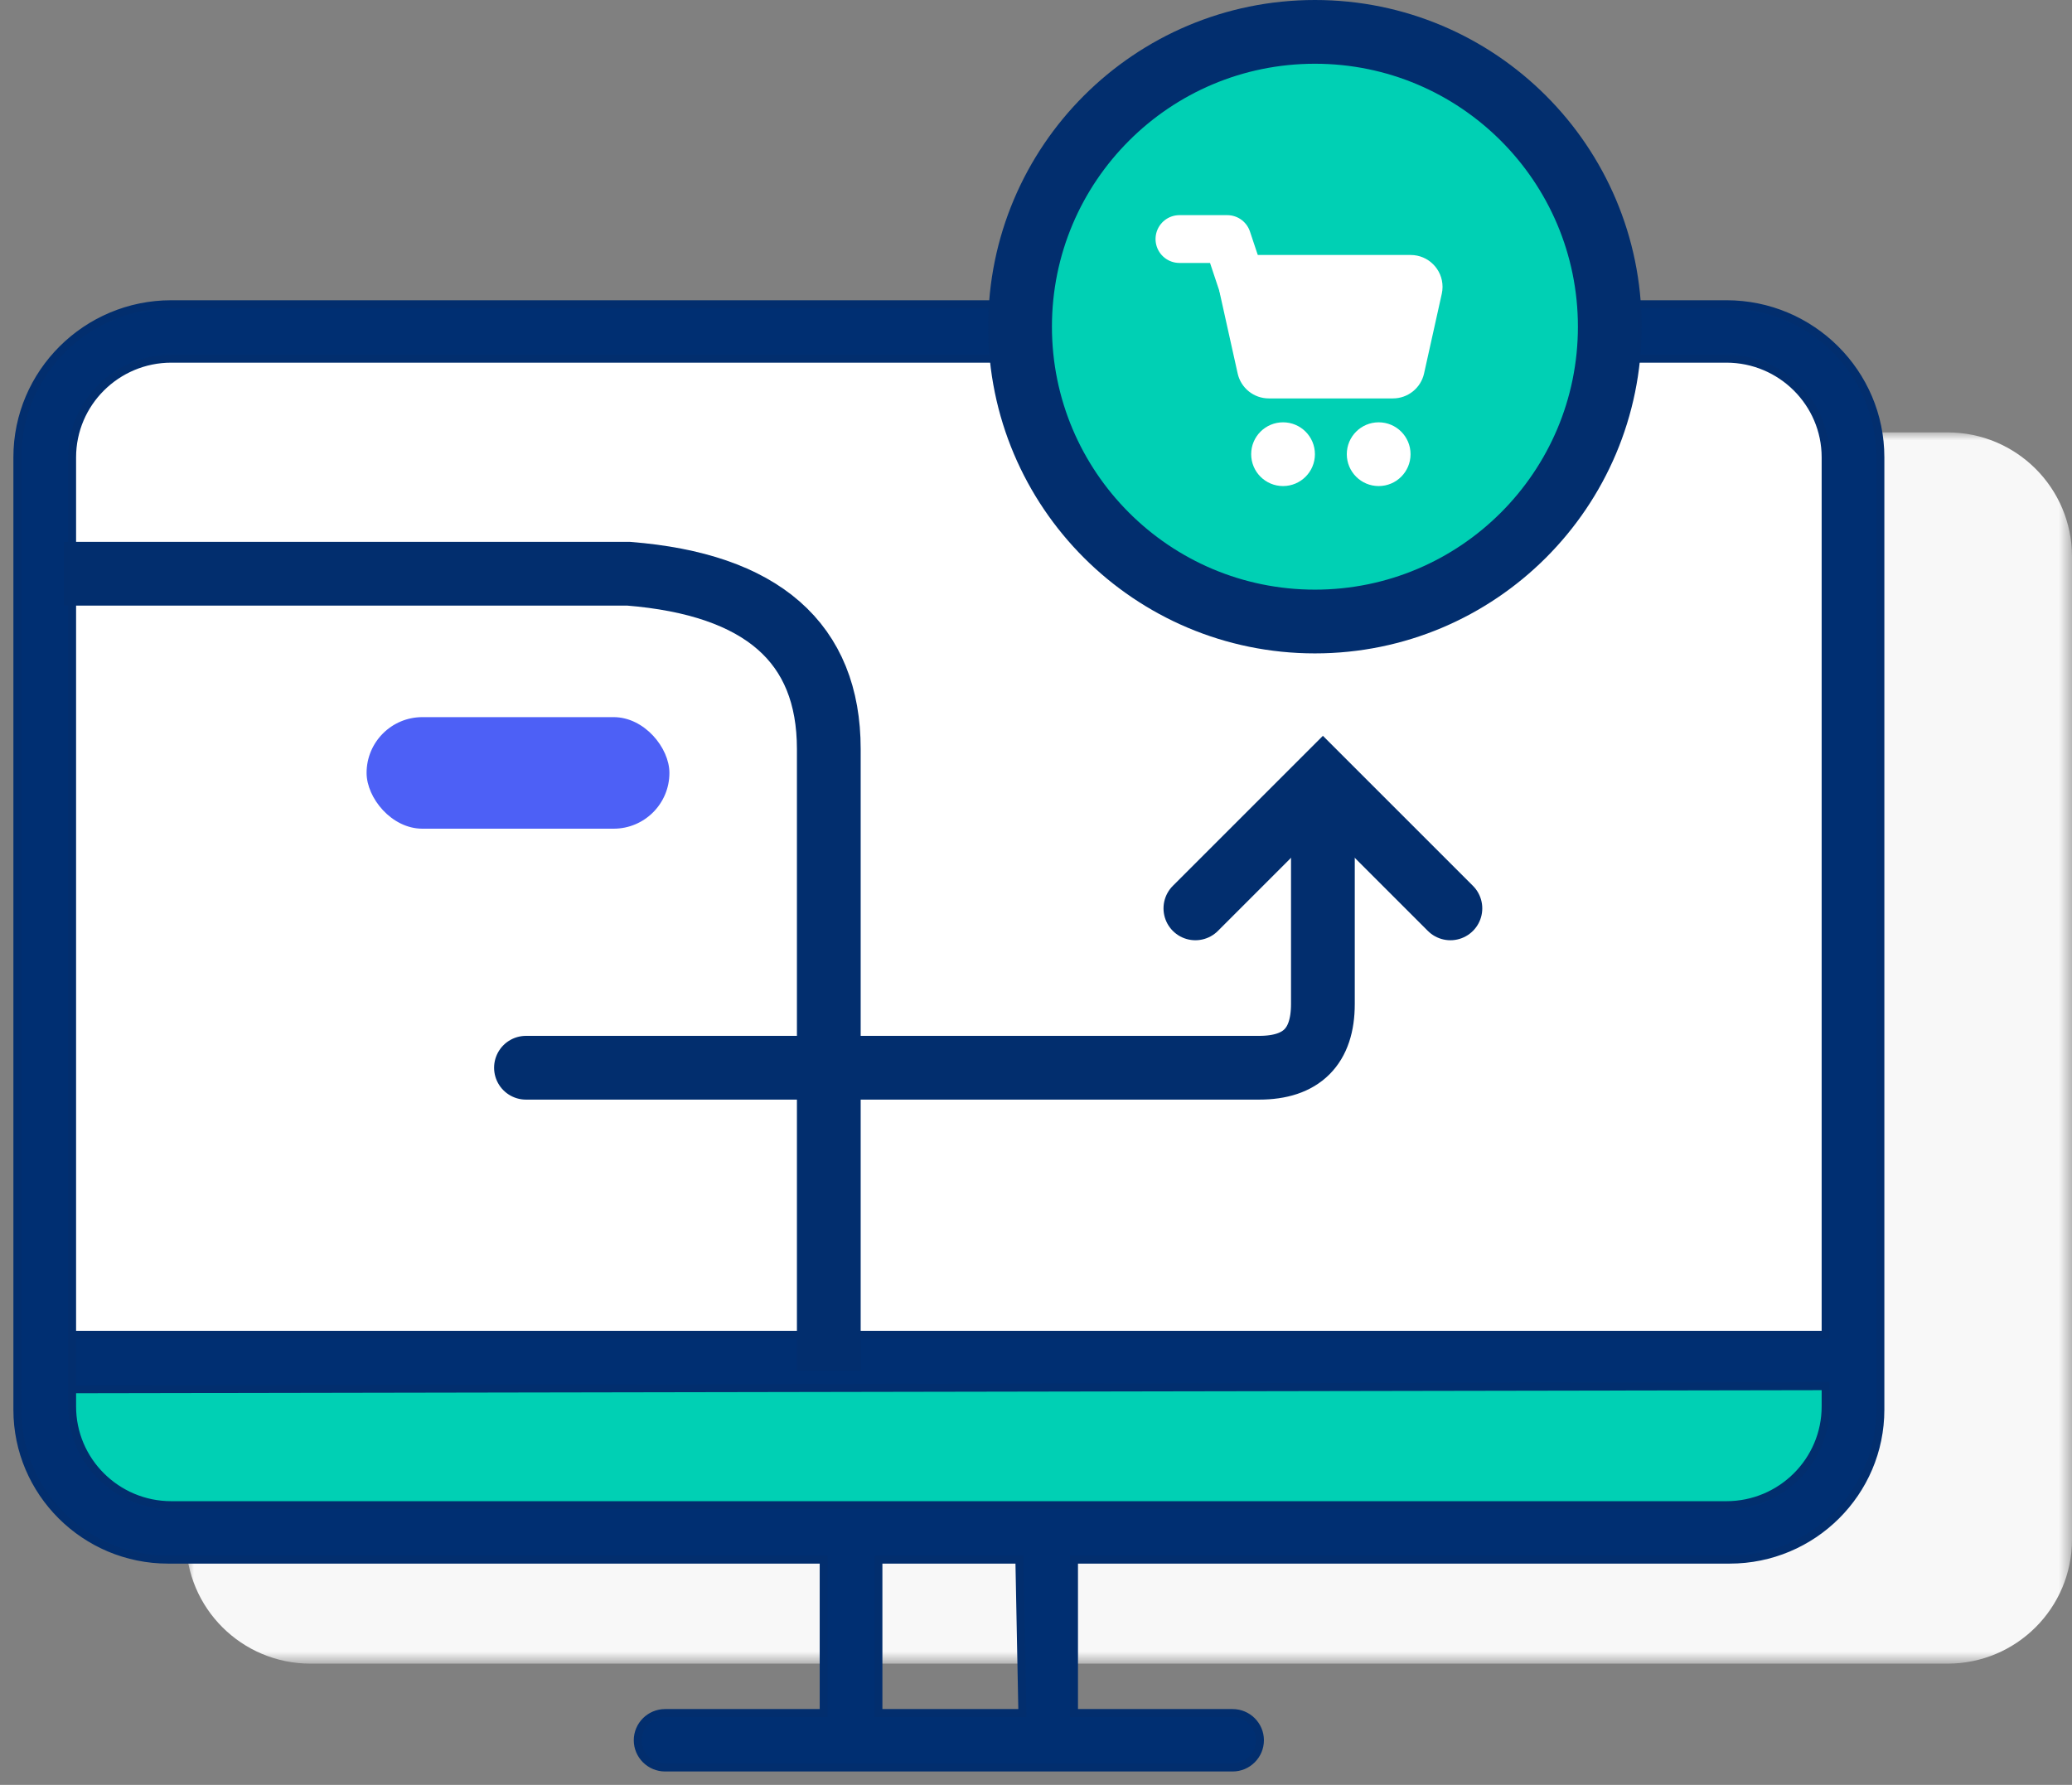<?xml version="1.0" encoding="UTF-8"?>
<svg width="130px" height="112px" viewBox="0 0 130 112" version="1.1" xmlns="http://www.w3.org/2000/svg" xmlns:xlink="http://www.w3.org/1999/xlink">
    <rect x="0" y="0" width="130" height="112" fill="#808080" stroke="none"/>
    <title>111CD205-94BC-4F43-A845-2E648146B7B7</title>
    <defs>
        <polygon id="path-1" points="0 0 118.329 0 118.329 77.26 0 77.26"></polygon>
    </defs>
    <g id="Final" stroke="none" stroke-width="1" fill="none" fill-rule="evenodd">
        <g id="BV-Resources-Subscribe" transform="translate(-88, -198)">
            <g id="Modal" transform="translate(20, 29)">
                <g id="icon-ecomm" transform="translate(69.09, 171)">
                    <g id="Group-3" transform="translate(10.581, 25.133)">
                        <mask id="mask-2" fill="white">
                            <use xlink:href="#path-1"></use>
                        </mask>
                        <g id="Clip-2"></g>
                        <path d="M0,69.472 C0,73.773 3.495,77.26 7.806,77.26 L110.524,77.26 C114.835,77.26 118.329,73.773 118.329,69.472 L118.329,7.788 C118.329,3.487 114.835,0 110.524,0 L106.229,0 L106.229,62.638 C106.229,62.638 104.76,68.415 100.055,68.776 C95.351,69.137 0,69.472 0,69.472" id="Fill-1" fill="#F8F8F8" mask="url(#mask-2)"></path>
                    </g>
                    <g id="Group-36" transform="translate(0, 17.09)">
                        <path d="M113.453,67.892 L113.453,69.167 C113.453,72.583 110.66,75.359 107.226,75.359 L64.579,75.359 L52.308,75.359 L9.658,75.359 C6.227,75.359 3.434,72.583 3.434,69.167 L3.434,68.087 L113.453,67.892 Z" id="Fill-4" fill="#00D0B4"></path>
                        <path d="M113.453,9.606 L113.453,64.67 L3.434,64.67 L3.434,9.606 C3.434,6.193 6.227,3.417 9.658,3.417 L107.226,3.417 C110.66,3.417 113.453,6.193 113.453,9.606" id="Fill-6" fill="#FFFFFF"></path>
                        <path d="M116.887,69.368 C116.887,74.556 112.646,78.776 107.432,78.776 L66.294,78.776 L66.294,88.403 L76.244,88.403 C77.192,88.403 77.96,89.17 77.96,90.11 C77.96,91.053 77.192,91.82 76.244,91.82 L40.639,91.82 C39.695,91.82 38.924,91.053 38.924,90.11 C38.924,89.17 39.695,88.403 40.639,88.403 L50.589,88.403 L50.589,78.776 L9.455,78.776 C4.241,78.776 7.23690018e-05,74.556 7.23690018e-05,69.368 L0,9.606 C0,4.31 4.331,0 9.658,0 L107.226,0 C112.556,0 116.887,4.31 116.887,9.606 L116.887,69.368 Z M62.867,78.776 L54.023,78.776 L54.023,88.403 L63.055,88.403 L62.867,78.776 Z M107.226,3.417 L9.658,3.417 C6.227,3.417 3.434,6.193 3.434,9.606 L3.434,69.167 C3.434,72.583 6.227,75.359 9.658,75.359 L107.226,75.359 C110.66,75.359 113.453,72.583 113.453,69.167 L113.453,67.892 L3.434,68.087 L3.434,64.67 L113.453,64.67 L113.453,9.606 C113.453,6.193 110.659,3.417 107.226,3.417 Z" id="Combined-Shape" stroke="#022E6E" stroke-width="0.5" fill="#002F72"></path>
                    </g>
                    <path d="M2.91,34 L38.338,34 C46.719,34.667 50.91,38.333 50.91,45 C50.91,51.667 50.91,64.667 50.91,84" id="Path-5" stroke="#022E6E" stroke-width="4"></path>
                    <circle id="Oval" stroke="#022E6E" stroke-width="4" fill="#00D0B4" cx="81.41" cy="18.5" r="18.5"></circle>
                    <path d="M77.403,14 L87.417,14 C88.521,14 89.417,14.895 89.417,16 C89.417,16.146 89.401,16.291 89.369,16.434 L88.258,21.434 C88.055,22.349 87.243,23 86.305,23 L78.514,23 C77.577,23 76.765,22.349 76.562,21.434 L75.451,16.434 C75.211,15.356 75.891,14.287 76.969,14.048 C77.112,14.016 77.257,14 77.403,14 Z" id="Rectangle" fill="#FFFFFF"></path>
                    <circle id="Oval" fill="#FFFFFF" cx="85.41" cy="26.5" r="2"></circle>
                    <circle id="Oval" fill="#FFFFFF" cx="79.41" cy="26.5" r="2"></circle>
                    <rect id="Rectangle" fill="#4D60F6" x="21.91" y="43" width="19" height="7" rx="3.5"></rect>
                    <polyline id="Path-12" stroke="#FFFFFF" stroke-width="3" stroke-linecap="round" stroke-linejoin="round" points="72.91 13 75.91 13 77.91 19"></polyline>
                    <path d="M31.91,65 L77.91,65 C80.576,65 81.91,63.667 81.91,61 C81.91,58.333 81.91,54.333 81.91,49" id="Path-13" stroke="#022E6E" stroke-width="4" stroke-linecap="round"></path>
                    <polyline id="Path-14" stroke="#022E6E" stroke-width="4" stroke-linecap="round" points="73.91 55 81.91 47 89.91 55"></polyline>
                </g>
            </g>
        </g>
    </g>
</svg>